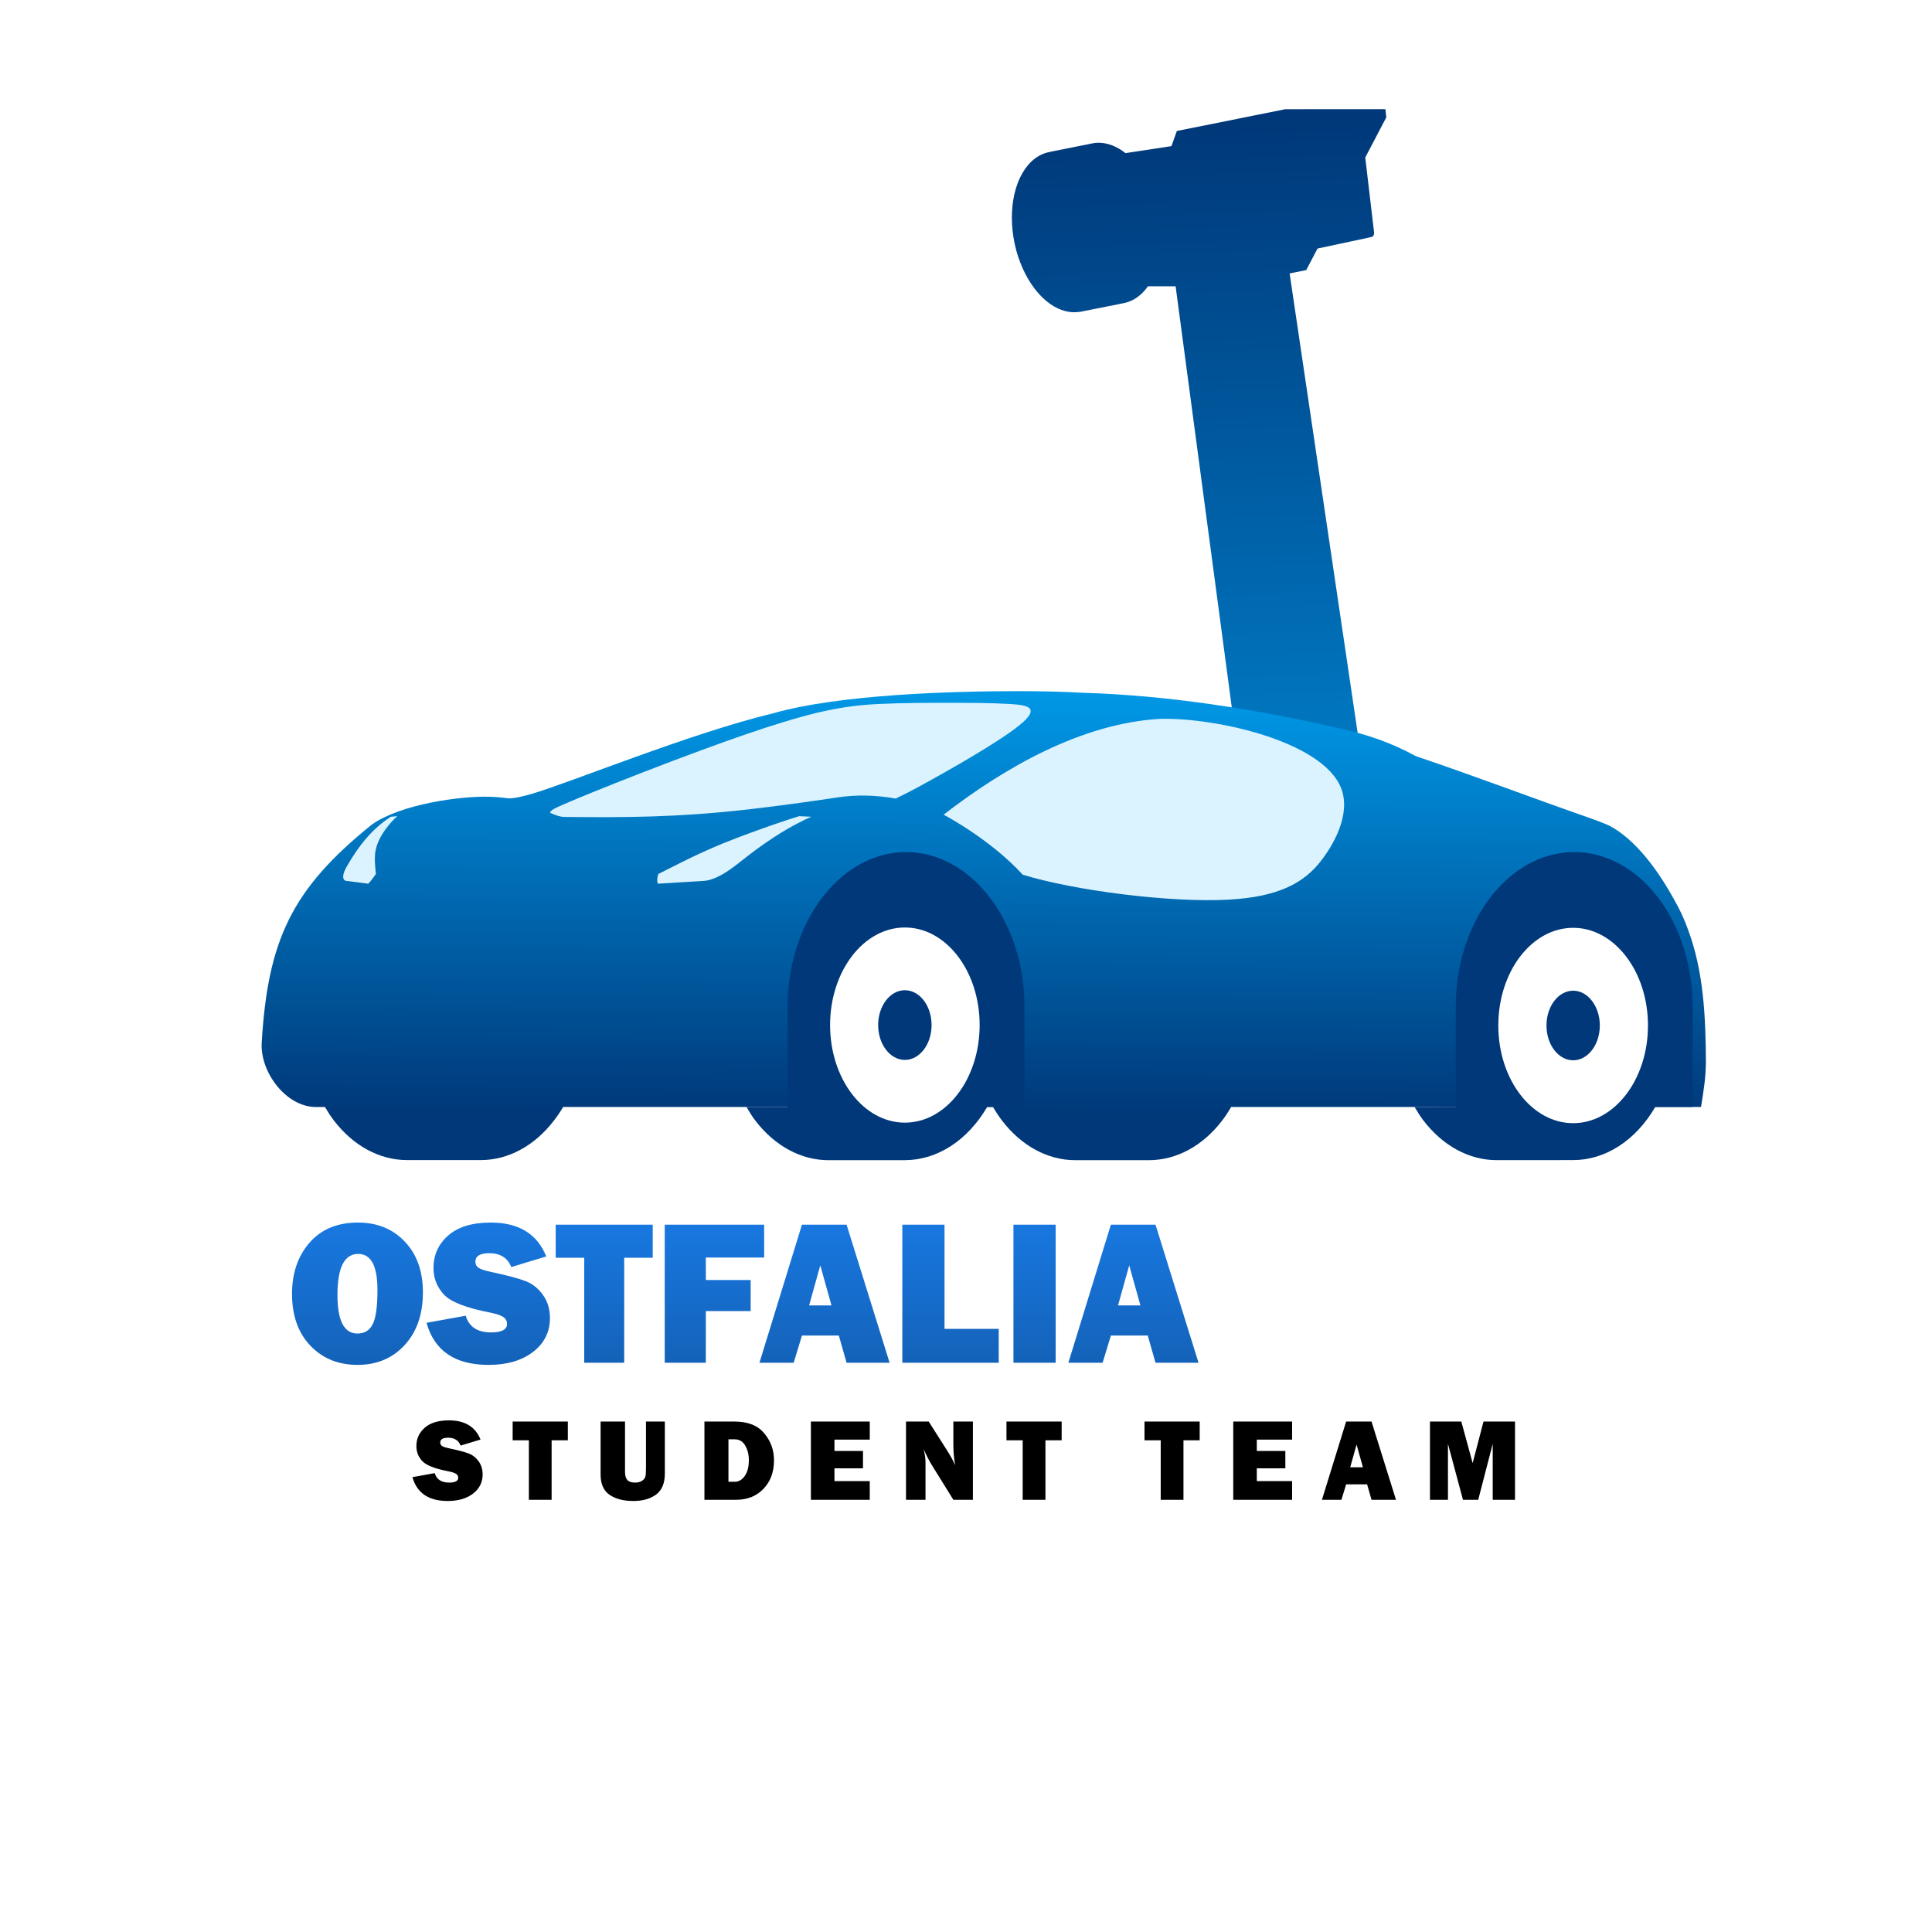 <?xml version="1.0" encoding="UTF-8" standalone="no"?>
<svg
   viewBox="0 0 770 770"
   width="462"
   height="462"
   version="1.1"
   id="svg38273"
   sodipodi:docname="oc_logo_flipped.svg"
   inkscape:version="1.3.2 (091e20e, 2023-11-25, custom)"
   xmlns:inkscape="http://www.inkscape.org/namespaces/inkscape"
   xmlns:sodipodi="http://sodipodi.sourceforge.net/DTD/sodipodi-0.dtd"
   xmlns:xlink="http://www.w3.org/1999/xlink"
   xmlns="http://www.w3.org/2000/svg"
   xmlns:svg="http://www.w3.org/2000/svg">
  <sodipodi:namedview
     id="namedview38275"
     pagecolor="#ffffff"
     bordercolor="#666666"
     borderopacity="1.0"
     inkscape:showpageshadow="2"
     inkscape:pageopacity="0.0"
     inkscape:pagecheckerboard="0"
     inkscape:deskcolor="#d1d1d1"
     showgrid="false"
     inkscape:zoom="7.2407736"
     inkscape:cx="212.33919"
     inkscape:cy="276.90411"
     inkscape:window-width="5160"
     inkscape:window-height="2066"
     inkscape:window-x="-11"
     inkscape:window-y="49"
     inkscape:window-maximized="1"
     inkscape:current-layer="svg38273"
     showguides="false">
    <sodipodi:guide
       position="583.333,711.211"
       orientation="-1,0"
       id="guide30"
       inkscape:locked="false"
       inkscape:label=""
       inkscape:color="rgb(0,134,229)" />
    <sodipodi:guide
       position="-500,1087.533"
       orientation="0,1"
       id="guide31"
       inkscape:locked="false"
       inkscape:label=""
       inkscape:color="rgb(0,134,229)" />
    <sodipodi:guide
       position="83.333,1230.866"
       orientation="-1,0"
       id="guide32"
       inkscape:locked="false"
       inkscape:label=""
       inkscape:color="rgb(0,134,229)" />
    <sodipodi:guide
       position="1083.333,1304.199"
       orientation="-1,0"
       id="guide33"
       inkscape:locked="false"
       inkscape:label=""
       inkscape:color="rgb(0,134,229)" />
    <sodipodi:guide
       position="-523.259,1670.866"
       orientation="0,1"
       id="guide34"
       inkscape:locked="false"
       inkscape:label=""
       inkscape:color="rgb(0,134,229)" />
    <sodipodi:guide
       position="-89.567,504.199"
       orientation="0,1"
       id="guide35"
       inkscape:locked="false"
       inkscape:label=""
       inkscape:color="rgb(0,134,229)" />
  </sodipodi:namedview>
  <desc
     id="desc36681">car.dxf - scale = 25.400000, origin = (0.000000, 0.000000), method = file</desc>
  <defs
     id="defs36695">
    <rect
       x="141.5"
       y="642.5"
       width="531.5"
       height="87.5"
       id="rect5" />
    <linearGradient
       id="linearGradient29"
       inkscape:collect="always">
      <stop
         style="stop-color:#009eed;stop-opacity:1;"
         offset="0"
         id="stop29" />
      <stop
         style="stop-color:#003879;stop-opacity:1;"
         offset="1"
         id="stop30" />
    </linearGradient>
    <linearGradient
       id="linearGradient27"
       inkscape:collect="always">
      <stop
         style="stop-color:#003879;stop-opacity:1;"
         offset="0"
         id="stop27" />
      <stop
         style="stop-color:#009eed;stop-opacity:1;"
         offset="1"
         id="stop28" />
    </linearGradient>
    <marker
       id="DistanceX"
       orient="auto"
       refX="0"
       refY="0"
       style="overflow:visible">
      <path
         d="M 3,-3 -3,3 M 0,-5 V 5"
         style="stroke:#000000;stroke-width:0.5"
         id="path36683" />
    </marker>
    <pattern
       id="Hatch"
       patternUnits="userSpaceOnUse"
       width="8"
       height="8"
       x="0"
       y="0">
      <path
         d="M8 4 l-4,4"
         stroke="#000000"
         stroke-width="0.25"
         linecap="square"
         id="path36686" />
      <path
         d="M6 2 l-4,4"
         stroke="#000000"
         stroke-width="0.25"
         linecap="square"
         id="path36688" />
      <path
         d="M4 0 l-4,4"
         stroke="#000000"
         stroke-width="0.25"
         linecap="square"
         id="path36690" />
    </pattern>
    <symbol
       id="*MODEL_SPACE" />
    <symbol
       id="*PAPER_SPACE" />
    <linearGradient
       inkscape:collect="always"
       xlink:href="#linearGradient27"
       id="linearGradient28"
       x1="-876.899"
       y1="9070.926"
       x2="9716.423"
       y2="9012.149"
       gradientUnits="userSpaceOnUse"
       gradientTransform="translate(-236.091,-470.21)" />
    <linearGradient
       inkscape:collect="always"
       xlink:href="#linearGradient29"
       id="linearGradient30"
       x1="-991.522"
       y1="3340.941"
       x2="22515.863"
       y2="4024.051"
       gradientUnits="userSpaceOnUse"
       gradientTransform="translate(-236.091,-470.21)" />
    <rect
       x="141.5"
       y="642.5"
       width="441.775"
       height="77.361"
       id="rect5-5" />
    <linearGradient
       xlink:href="#linearGradient73587"
       id="linearGradient73453"
       x1="434.758"
       y1="-182.455"
       x2="434.758"
       y2="-209.733"
       gradientUnits="userSpaceOnUse"
       gradientTransform="matrix(2.971,0,0,2.971,-923.151,1095.661)" />
    <linearGradient
       id="linearGradient73587">
      <stop
         style="stop-color:#135eb1;stop-opacity:1"
         offset="0"
         id="stop73583" />
      <stop
         style="stop-color:#197dea;stop-opacity:1"
         offset="1"
         id="stop73585" />
    </linearGradient>
    <linearGradient
       xlink:href="#linearGradient73587"
       id="linearGradient1"
       x1="540.742"
       y1="159.163"
       x2="539.502"
       y2="62.425"
       gradientUnits="userSpaceOnUse"
       gradientTransform="matrix(0.45,0,0,0.45,-136.981,189.773)" />
    <filter
       style="color-interpolation-filters:sRGB"
       inkscape:label="Drop Shadow"
       id="filter22"
       x="-0.074"
       y="-0.074"
       width="1.148"
       height="1.148">
      <feFlood
         result="flood"
         in="SourceGraphic"
         flood-opacity="0.498"
         flood-color="rgb(0,0,0)"
         id="feFlood21" />
      <feGaussianBlur
         result="blur"
         in="SourceGraphic"
         stdDeviation="20"
         id="feGaussianBlur21" />
      <feOffset
         result="offset"
         in="blur"
         dx="0"
         dy="0"
         id="feOffset21" />
      <feComposite
         result="comp1"
         operator="in"
         in="flood"
         in2="offset"
         id="feComposite21" />
      <feComposite
         result="comp2"
         operator="over"
         in="SourceGraphic"
         in2="comp1"
         id="feComposite22" />
    </filter>
  </defs>
  <circle
     style="fill:#ffffff;fill-opacity:1;stroke:none;stroke-width:4;stroke-linecap:round;stroke-linejoin:round;stroke-dashoffset:95;stroke-opacity:1;filter:url(#filter22)"
     id="path5"
     cx="385"
     cy="385"
     r="325" />
  <g
     id="g21"
     inkscape:label="Car"
     transform="matrix(-1,0,0,1,773.918,-161.157)">
    <path
       id="path38005"
       style="display:inline;fill:url(#linearGradient30);fill-opacity:1;stroke:none;stroke-width:58.9"
       d="m 22515.836,-344.297 -189.75,-22.385 -942.865,494.202 -1752.009,-206.52 c -58.063,-6.843 -102.713,21.13 -112.166,60.498 l -270.329,1264.952 -505.037,264.723 -78.159,389.278 L 7895.823,305.8 8392.905,3243.349 18364.182,4573.391 v 648.835 c -131.731,92.652 -236.024,203.06 -306.065,327.861 -45.043,80.259 -75.086,164.578 -91.416,251.291 l -202.891,1017.104 1.729,0.344 c -37.666,224.896 24.822,463.856 180.296,689.473 180.429,259.41 474.761,487.76 838.815,650.774 364.055,163.014 778.19,251.897 1180.243,253.307 402.053,1.41 770.332,-84.729 1049.557,-245.486 279.226,-160.758 454.332,-387.462 499.036,-646.082 l 1.959,0.344 207.964,-1044.541 c 27.12,-212.803 -35.706,-441.32 -186.406,-659.166 -16.227,-23.44 -33.613,-46.567 -51.645,-69.452 l 0.461,0.115 164.387,-1077.832 354.714,-125.703 510.916,-2544.024 z"
       inkscape:label="camera"
       transform="matrix(0,-0.017,0.017,0,227.629,587.446)"
       sodipodi:nodetypes="ccccccccccccsccccssscccccccccc" />
    <path
       id="path25"
       style="display:inline;fill:url(#linearGradient28);stroke:none;stroke-width:58.9"
       inkscape:label="body"
       d="m 8872.35,8253.219 c 0,-512.615 -10.251,-1009.666 -37.696,-1496.842 C 8772.577,4697.618 8443.903,2672.257 7987.008,669.478 7848.862,62.17 7654.502,-504.175 7349.747,-1055.122 6894.857,-2403.604 6388.046,-3735.497 5916.831,-5081.524 c -90.68,-261.894 -183.469,-487.046 -198.049,-514.522 -325.741,-613.838 -1041.604,-1140.115 -1755.813,-1530.019 -207.324,-119.858 -431.746,-224.075 -669.77,-309.494 -993.761,-373.646 -2058.058,-416.23 -3109.187,-423.373 -366.382,2.713 -680.256,52.225 -1059.989,115.257 V 3271.015 c -114.074,66.299 -217.252,133.346 -319.668,211.801 -594.113,455.117 -927.88,1072.357 -927.88,1715.991 V 6926.621 c 0,643.633 333.766,1260.874 927.88,1715.99 100.104,76.684 208.387,147.514 319.668,212.605 v 4814.6 l -0.461,5262.654 c -112.804,65.777 -215.592,136.746 -317.017,214.441 -594.114,455.119 -927.88,1072.356 -927.88,1715.991 v 1727.814 c 0,643.635 333.766,1260.872 927.88,1715.991 98.22,75.241 207.481,145.187 316.556,209.275 v 214.212 c 0,690.817 809.914,1311.06 1513.957,1268.511 2388.698,-144.362 3593.572,-696.684 5109.39,-2584.662 478.83,-675.958 668.907,-2077.901 650.288,-2739.983 -4.663,-165.836 -19.151,-326.671 -37.581,-472.046 -5.839,-128.127 66.625,-399.273 105.365,-533.349 249.797,-864.528 1428.535,-3738.503 1885.617,-5648.488 455.138,-1585.287 522.213,-4292.752 522.213,-5766.958 z"
       transform="matrix(0,-0.017,0.017,0,227.629,587.446)" />
    <path
       d="m 5845.897,13698.501 c -116.11,350.236 -275.281,795.174 -403.187,1131.45 -99.566,261.772 -186.037,472.76 -296.929,722.017 -8.038,18.068 -69.091,152.644 -77.21,170.703 -107.239,233.266 -267.255,557.979 -481.939,976.905 -67.961,24.63 -153.495,38.578 -228.206,12.927 14.991,-249.094 24.524,-407.201 37.308,-618.383 7.475,-123.342 21.833,-360.023 27.814,-458.511 3.582,-58.982 17.316,-121.448 38.473,-185.178 33.217,-100.055 82.223,-195.461 125.609,-270.282 179.265,-309.147 452.055,-569.262 839.771,-1160.145 281.22,-428.58 429.856,-743.786 500.243,-905.701 4.783,89.889 9.485,182.921 14.109,285.232 -32.287,104.945 -64.51,204.41 -95.857,298.966 z"
       style="display:inline;fill:#daf3ff;fill-opacity:1;stroke:none;stroke-width:58.9"
       id="path36775"
       sodipodi:nodetypes="ssscccccsssccs"
       inkscape:label="right_front_light"
       transform="matrix(0,-0.017,0.017,0,227.629,587.446)" />
    <path
       d="m 4423.55,24014.197 c 11.957,95.1 124.821,75.845 164.081,66.154 59.392,-14.66 127.885,-47.384 199.14,-90.412 448.602,-256.949 861.239,-579.429 1140.874,-1018.663 5.014,-48.465 10.158,-104.805 14.109,-152.14 -48.032,56.974 -101.63,108.285 -151.989,152.159 -194.55,167.454 -411.238,315.171 -668.227,361.401 -177.22,26.823 -357.788,8.118 -534.905,-10.74 -47.115,31.782 -144.465,98.682 -228.206,178.907 29.399,229.4 44.569,349.859 65.123,513.334 z"
       style="display:inline;fill:#daf3ff;fill-opacity:1;stroke:none;stroke-width:58.9"
       id="path37441"
       sodipodi:nodetypes="cscccscccc"
       transform="matrix(0,-0.017,0.017,0,227.629,587.446)"
       inkscape:label="left_front_light" />
    <path
       d="M 3984.401,3326.469 C 4050.461,2148.783 4381.32,1565.401 4887.643,1169.132 5117.049,989.589 5825.347,494.325 6477.298,654.649 7667.71,947.388 8261.614,3620.623 8222.576,4944.435 8116.489,6779.735 7079.108,8586.064 5976.521,10013.036 5922.725,9910.854 5370.795,8891.12 4569.764,8157.911 4201.249,6969.125 3907.206,4702.674 3984.401,3326.469 Z"
       style="display:inline;fill:#daf3ff;fill-opacity:1;stroke:none;stroke-width:58.9"
       id="path37705"
       sodipodi:nodetypes="ssssccs"
       inkscape:label="right_window"
       transform="matrix(0,-0.017,0.017,0,227.629,587.446)" />
    <path
       d="m 6967.573,9989.175 c 260.879,-462.709 542.999,-937.108 778.914,-1296.584 168.473,-256.711 293.087,-424.365 394.248,-536.885 166.236,-184.903 258.878,-207.886 315.147,-168.671 82.604,57.567 102.583,260 115.902,479.924 26.639,439.849 26.639,949.662 26.639,1459.476 0,509.814 0,1019.628 -26.639,1599.407 -40.587,883.346 -205.522,1523.022 -431.049,2263.63 -156.415,513.647 -367.135,1125.141 -642.35,1874.011 -172.383,469.06 -355.594,951.858 -530.812,1403.552 -350.436,903.388 -668.902,1682.361 -804.838,1978.195 -69.125,150.434 -87.315,166.269 -140.429,196.352 -58.541,-126.846 -97.637,-237.094 -98.805,-345.723 -15.172,-1410.778 -12.009,-2625.22 172.168,-4266.347 78.876,-695.777 174.857,-1389.197 277.891,-2081.797 81.193,-495.398 59.311,-967.663 -20.06,-1411.553 163.346,-340.782 311.275,-609.928 614.073,-1146.987 z"
       style="display:inline;fill:#daf3ff;fill-opacity:1;stroke:none;stroke-width:58.9"
       id="path37745"
       sodipodi:nodetypes="ssssscssssscssccs"
       inkscape:label="front_window"
       transform="matrix(0,-0.017,0.017,0,227.629,587.446)" />
    <g
       id="g4"
       inkscape:label="wheel_rear_right"
       style="display:inline;fill:#ffffff;fill-opacity:1;stroke:none;stroke-width:58.9"
       transform="matrix(0,-0.017,0.017,0,227.629,587.446)">
      <path
         id="ellipse21"
         style="display:inline;fill:#003879;fill-opacity:1;stroke:none;stroke-width:58.9;stroke-linecap:square;stroke-linejoin:round;stroke-dashoffset:95"
         d="m -4770.538,-5100.195 c -736.322,0 -1442.491,381.817 -1963.149,1061.488 -520.658,679.671 -813.224,1601.564 -813.224,2562.765 V 875.977 h 875.674 c 457.155,785.277 1169.213,1245.291 1924.807,1245.611 251.61,-0.74 251.408,0 0,0 l 1792.675,1.153 c 643.634,0 1260.872,-333.765 1715.99,-927.88 75.23,-98.205 144.969,-209.889 209.046,-318.861 l -965.56,-1.268 V -1477.188 c 0,-961.201 -292.451,-1883.094 -813.11,-2562.765 -37.071,-48.393 -75.327,-94.836 -114.223,-140.179 -3.326,-4.038 -7.064,-7.434 -10.332,-11.435 h -0.918 c -505.862,-583.372 -1158.771,-908.628 -1837.676,-908.628 z"
         transform="rotate(90)"
         sodipodi:nodetypes="ssscccccsccsscccs" />
      <ellipse
         style="display:inline;fill:#ffffff;fill-opacity:1;stroke:none;stroke-width:58.899;stroke-linecap:square;stroke-linejoin:round;stroke-dasharray:none;stroke-dashoffset:95;stroke-opacity:1"
         id="path19-4"
         cx="-4746.369"
         cy="-1034.007"
         rx="1754.382"
         ry="2289.99"
         transform="rotate(90)" />
      <ellipse
         style="display:inline;fill:#003879;fill-opacity:1;stroke:none;stroke-width:1;stroke-linecap:square;stroke-linejoin:round;stroke-dasharray:none;stroke-dashoffset:95;stroke-opacity:1"
         id="path19"
         cx="146.875"
         cy="569.928"
         rx="10.636"
         ry="13.825"
         transform="matrix(0,58.776,-59.023,0,34672.684,-13379.19)" />
    </g>
    <g
       id="g1"
       inkscape:label="wheel_front_right"
       style="display:inline;fill:#ffffff;fill-opacity:1;stroke:none;stroke-width:58.9"
       transform="matrix(0,-0.017,0.017,0,227.629,587.446)">
      <path
         id="path36727"
         style="fill:#003879;fill-opacity:1;stroke:none;stroke-width:58.9"
         d="m 5100.195,10893.557 c 0,-1478.002 -1521.092,-2700.147 -3445.34,-2772.929 -59.438,-2.248 -119.122,-3.444 -178.913,-3.444 H -875.977 v 874.182 c -785.566,458.914 -1246.715,1172.435 -1246.972,1929.398 0.758,253.143 -2e-4,252.921 0,0 l -1.038,1789.576 c 0,643.635 333.765,1260.872 927.88,1715.99 98.508,75.462 210.689,143.084 320.028,207.324 l 0.078,-963.838 H 1475.942 c 65.372,10e-4 130.298,-1.5 194.821,-4.133 22.468,-0.916 44.619,-2.673 66.977,-3.903 42.603,-2.344 85.199,-4.682 127.383,-8.15 25.215,-2.073 50.105,-4.879 75.162,-7.347 38.325,-3.777 76.645,-7.594 114.587,-12.284 25.635,-3.167 50.978,-6.983 76.43,-10.561 37.831,-5.321 75.561,-10.773 112.973,-16.99 24.884,-4.133 49.549,-8.678 74.24,-13.202 35.974,-6.594 71.775,-13.481 107.325,-20.893 27.392,-5.707 54.604,-11.724 81.733,-17.908 31.159,-7.108 62.112,-14.542 92.915,-22.271 28.922,-7.253 57.748,-14.594 86.344,-22.385 30.831,-8.406 61.321,-17.38 91.762,-26.404 27.248,-8.072 54.463,-16.123 81.387,-24.681 29.95,-9.525 59.456,-19.614 88.995,-29.733 26.823,-9.184 53.763,-18.116 80.234,-27.781 28.024,-10.235 55.493,-21.147 83.116,-31.913 28.021,-10.918 56.216,-21.608 83.808,-33.062 23.581,-9.792 46.596,-20.243 69.859,-30.421 29.661,-12.975 59.641,-25.671 88.765,-39.261 49.816,-23.247 98.891,-47.432 147.096,-72.437 23.495,-12.191 46.189,-25.171 69.283,-37.768 26.834,-14.633 53.832,-29.026 80.119,-44.197 23.304,-13.458 45.85,-27.569 68.706,-41.442 24.582,-14.908 49.372,-29.621 73.433,-45.001 21.107,-13.506 41.561,-27.579 62.251,-41.442 27.18,-18.185 54.237,-36.429 80.695,-55.217 15.543,-11.056 30.713,-22.376 45.996,-33.636 29.555,-21.73 58.797,-43.646 87.381,-66.123 13.534,-10.669 26.81,-21.54 40.117,-32.373 31.558,-25.618 62.516,-51.659 92.799,-78.177 4.207,-3.697 8.73,-7.192 12.911,-10.906 v -0.574 c 550.588,-487.413 884.65,-1121.661 884.65,-1813.683 z"
         sodipodi:nodetypes="ssscccccscccsssssssssssssssssssssssccccccccccss" />
      <ellipse
         style="display:inline;fill:#ffffff;fill-opacity:1;stroke:none;stroke-width:58.9;stroke-linecap:square;stroke-linejoin:round;stroke-dasharray:none;stroke-dashoffset:95;stroke-opacity:1"
         id="path12-8"
         cx="10920.773"
         cy="-1044"
         transform="rotate(90)"
         rx="1753.082"
         ry="2287.689"
         inkscape:label="path12" />
      <ellipse
         style="display:inline;fill:#003879;fill-opacity:1;stroke:none;stroke-width:58.899;stroke-linecap:square;stroke-linejoin:round;stroke-dasharray:none;stroke-dashoffset:95;stroke-opacity:1"
         id="path12"
         cx="10920.773"
         cy="-1044"
         transform="rotate(90)"
         rx="626.198"
         ry="817.159"
         inkscape:label="path12" />
    </g>
  </g>
  <g
     id="text5174"
     style="font-weight:bold;font-size:82.407px;-inkscape-font-specification:'sans-serif Bold';letter-spacing:0px;fill:url(#linearGradient73453);stroke-width:1"
     inkscape:label="Title"
     transform="scale(0.998,1.002)"
     aria-label="OSTFALIA CUP">
    <path
       style="-inkscape-font-specification:'Franklin Gothic Heavy, '"
       d="m 142.812,542.892 q -11.588,0 -18.912,-7.685 -7.283,-7.685 -7.283,-20.561 0,-12.313 6.961,-20.32 7.001,-8.048 19.395,-8.048 11.468,0 18.67,7.565 7.243,7.565 7.243,20.199 0,13.077 -7.283,20.964 -7.283,7.887 -18.791,7.887 z m -0.081,-12.474 q 4.265,0 6.116,-3.702 1.891,-3.742 1.891,-13.641 0,-14.325 -7.685,-14.325 -8.289,0 -8.289,16.336 0,15.331 7.967,15.331 z m 27.603,-4.265 15.652,-2.817 q 1.972,6.639 10.14,6.639 6.358,0 6.358,-3.38 0,-1.77 -1.489,-2.736 -1.449,-1.006 -5.231,-1.77 -14.445,-2.776 -18.55,-7.243 -4.104,-4.466 -4.104,-10.502 0,-7.766 5.875,-12.916 5.915,-5.15 16.98,-5.15 16.779,0 22.171,13.48 l -13.962,4.225 q -2.173,-5.513 -8.812,-5.513 -5.513,0 -5.513,3.42 0,1.529 1.247,2.374 1.247,0.845 4.829,1.61 9.858,2.092 14.003,3.702 4.144,1.609 6.921,5.513 2.776,3.863 2.776,9.134 0,8.329 -6.76,13.52 -6.76,5.15 -17.745,5.15 -20.079,0 -24.786,-16.739 z M 249.281,500.28 V 542.047 h -15.974 v -41.767 h -11.387 v -13.158 h 38.749 v 13.158 z m 50.498,21.205 H 281.873 V 542.047 h -16.417 v -54.924 h 39.715 v 13.077 h -23.298 v 8.933 h 17.906 z m 38.306,20.561 -3.098,-10.824 h -14.727 l -3.299,10.824 h -13.681 l 16.98,-54.924 h 17.825 L 355.267,542.047 Z M 323.117,519.232 h 8.933 l -4.466,-15.934 z m 75.727,9.335 v 13.48 h -38.507 v -54.924 h 16.86 v 41.445 z m 22.734,-41.445 V 542.047 h -16.86 v -54.924 z m 39.875,54.924 -3.098,-10.824 h -14.727 l -3.299,10.824 h -13.681 l 16.98,-54.924 h 17.825 l 17.181,54.924 z m -14.968,-22.815 h 8.933 l -4.466,-15.934 z"
       id="path2" />
    <path
       style="-inkscape-font-specification:'Franklin Gothic Heavy,  Bold'"
       d="m 534.525,520.658 15.411,0.925 q -1.086,10.1 -7.484,15.491 -6.358,5.392 -15.652,5.392 -11.186,0 -18.067,-7.404 -6.881,-7.404 -6.881,-20.441 0,-12.916 6.518,-20.843 6.519,-7.927 18.187,-7.927 10.904,0 16.739,6.036 5.875,6.036 6.639,16.015 l -15.733,0.845 q 0,-5.513 -2.133,-7.967 -2.092,-2.454 -4.949,-2.454 -7.967,0 -7.967,16.015 0,8.973 2.052,12.192 2.092,3.219 5.834,3.219 6.679,0 7.484,-9.094 z m 66.11,-33.961 v 36.375 q 0,10.341 -6.156,14.888 -6.116,4.507 -15.974,4.507 -10.381,0 -16.699,-4.346 -6.277,-4.346 -6.277,-14.164 v -37.26 h 17.141 v 35.288 q 0,3.943 1.65,5.754 1.69,1.811 5.352,1.811 3.058,0 4.989,-1.288 1.972,-1.328 2.334,-2.978 0.402,-1.65 0.402,-6.438 v -32.15 z m 26.114,34.966 v 19.958 h -17.101 v -54.924 h 23.459 q 8.772,0 13.319,2.012 4.587,2.012 7.243,6.156 2.696,4.144 2.696,9.295 0,7.846 -5.472,12.675 -5.472,4.829 -14.606,4.829 z m -0.241,-11.79 h 5.633 q 7.444,0 7.444,-5.472 0,-5.15 -6.881,-5.15 h -6.197 z"
       id="path3" />
  </g>
  <path
     style="-inkscape-font-specification:'Franklin Gothic Heavy,  Bold';stroke-width:0.98"
     d="m 231.914,162.471 8.711,-1.568 q 1.097,3.695 5.643,3.695 3.538,0 3.538,-1.881 0,-0.985 -0.829,-1.523 -0.806,-0.56 -2.911,-0.985 -8.039,-1.545 -10.323,-4.031 -2.284,-2.486 -2.284,-5.845 0,-4.322 3.269,-7.188 3.292,-2.866 9.45,-2.866 9.338,0 12.339,7.502 l -7.77,2.351 q -1.209,-3.068 -4.904,-3.068 -3.068,0 -3.068,1.903 0,0.851 0.694,1.321 0.694,0.47 2.687,0.896 5.486,1.164 7.793,2.06 2.306,0.896 3.852,3.068 1.545,2.15 1.545,5.083 0,4.635 -3.762,7.524 -3.762,2.866 -9.875,2.866 -11.174,0 -13.794,-9.316 z m 54.386,-14.399 v 23.244 h -8.89 v -23.244 h -6.337 v -7.323 h 21.565 v 7.323 z m 44.242,-7.323 v 20.243 q 0,5.755 -3.426,8.285 -3.404,2.508 -8.89,2.508 -5.777,0 -9.293,-2.418 -3.493,-2.418 -3.493,-7.882 v -20.736 h 9.539 v 19.639 q 0,2.195 0.918,3.202 0.941,1.008 2.978,1.008 1.702,0 2.777,-0.717 1.097,-0.739 1.299,-1.657 0.224,-0.918 0.224,-3.583 v -17.892 z m 15.467,30.567 v -30.567 h 11.824 q 7.703,0 11.532,4.568 3.829,4.568 3.829,10.57 0,6.852 -4.12,11.152 -4.098,4.277 -10.659,4.277 z m 9.383,-7.031 h 2.441 q 2.329,0 3.919,-2.262 1.612,-2.262 1.612,-6.158 0,-3.337 -1.433,-5.755 -1.411,-2.418 -4.098,-2.418 h -2.441 z m 55.215,-0.269 v 7.3 h -22.998 v -30.567 h 22.998 v 7.054 h -13.794 v 4.434 h 11.152 v 6.785 h -11.152 v 4.994 z m 40.301,7.3 h -7.636 l -8.375,-13.503 q -1.612,-2.598 -3.247,-6.315 0.739,2.956 0.739,5.016 v 14.802 h -7.614 v -30.567 h 8.868 l 7.121,11.197 q 2.127,3.337 3.225,5.867 -0.717,-3.919 -0.717,-8.017 v -9.047 h 7.636 z m 28.343,-23.244 v 23.244 h -8.89 v -23.244 h -6.337 v -7.323 h 21.565 v 7.323 z m 53.932,0 v 23.244 h -8.89 v -23.244 h -6.337 v -7.323 h 21.565 v 7.323 z m 42.451,15.944 v 7.3 h -22.998 v -30.567 h 22.998 v 7.054 H 561.839 v 4.434 h 11.152 v 6.785 H 561.839 v 4.994 z m 31.03,7.3 -1.724,-6.024 h -8.196 l -1.836,6.024 h -7.614 l 9.45,-30.567 h 9.92 l 9.562,30.567 z m -8.33,-12.697 h 4.971 l -2.486,-8.868 z m 64.396,-17.87 v 30.567 h -8.711 v -21.856 l -5.665,21.856 h -5.957 l -5.867,-21.856 v 21.856 h -7.031 v -30.567 h 12.249 l 4.434,16.235 4.232,-16.235 z"
     id="text46493"
     inkscape:label="Subtitle"
     transform="matrix(1.02,0,0,1.02,-72.178,422.997)"
     aria-label="STUDENT TEAM" />
</svg>
